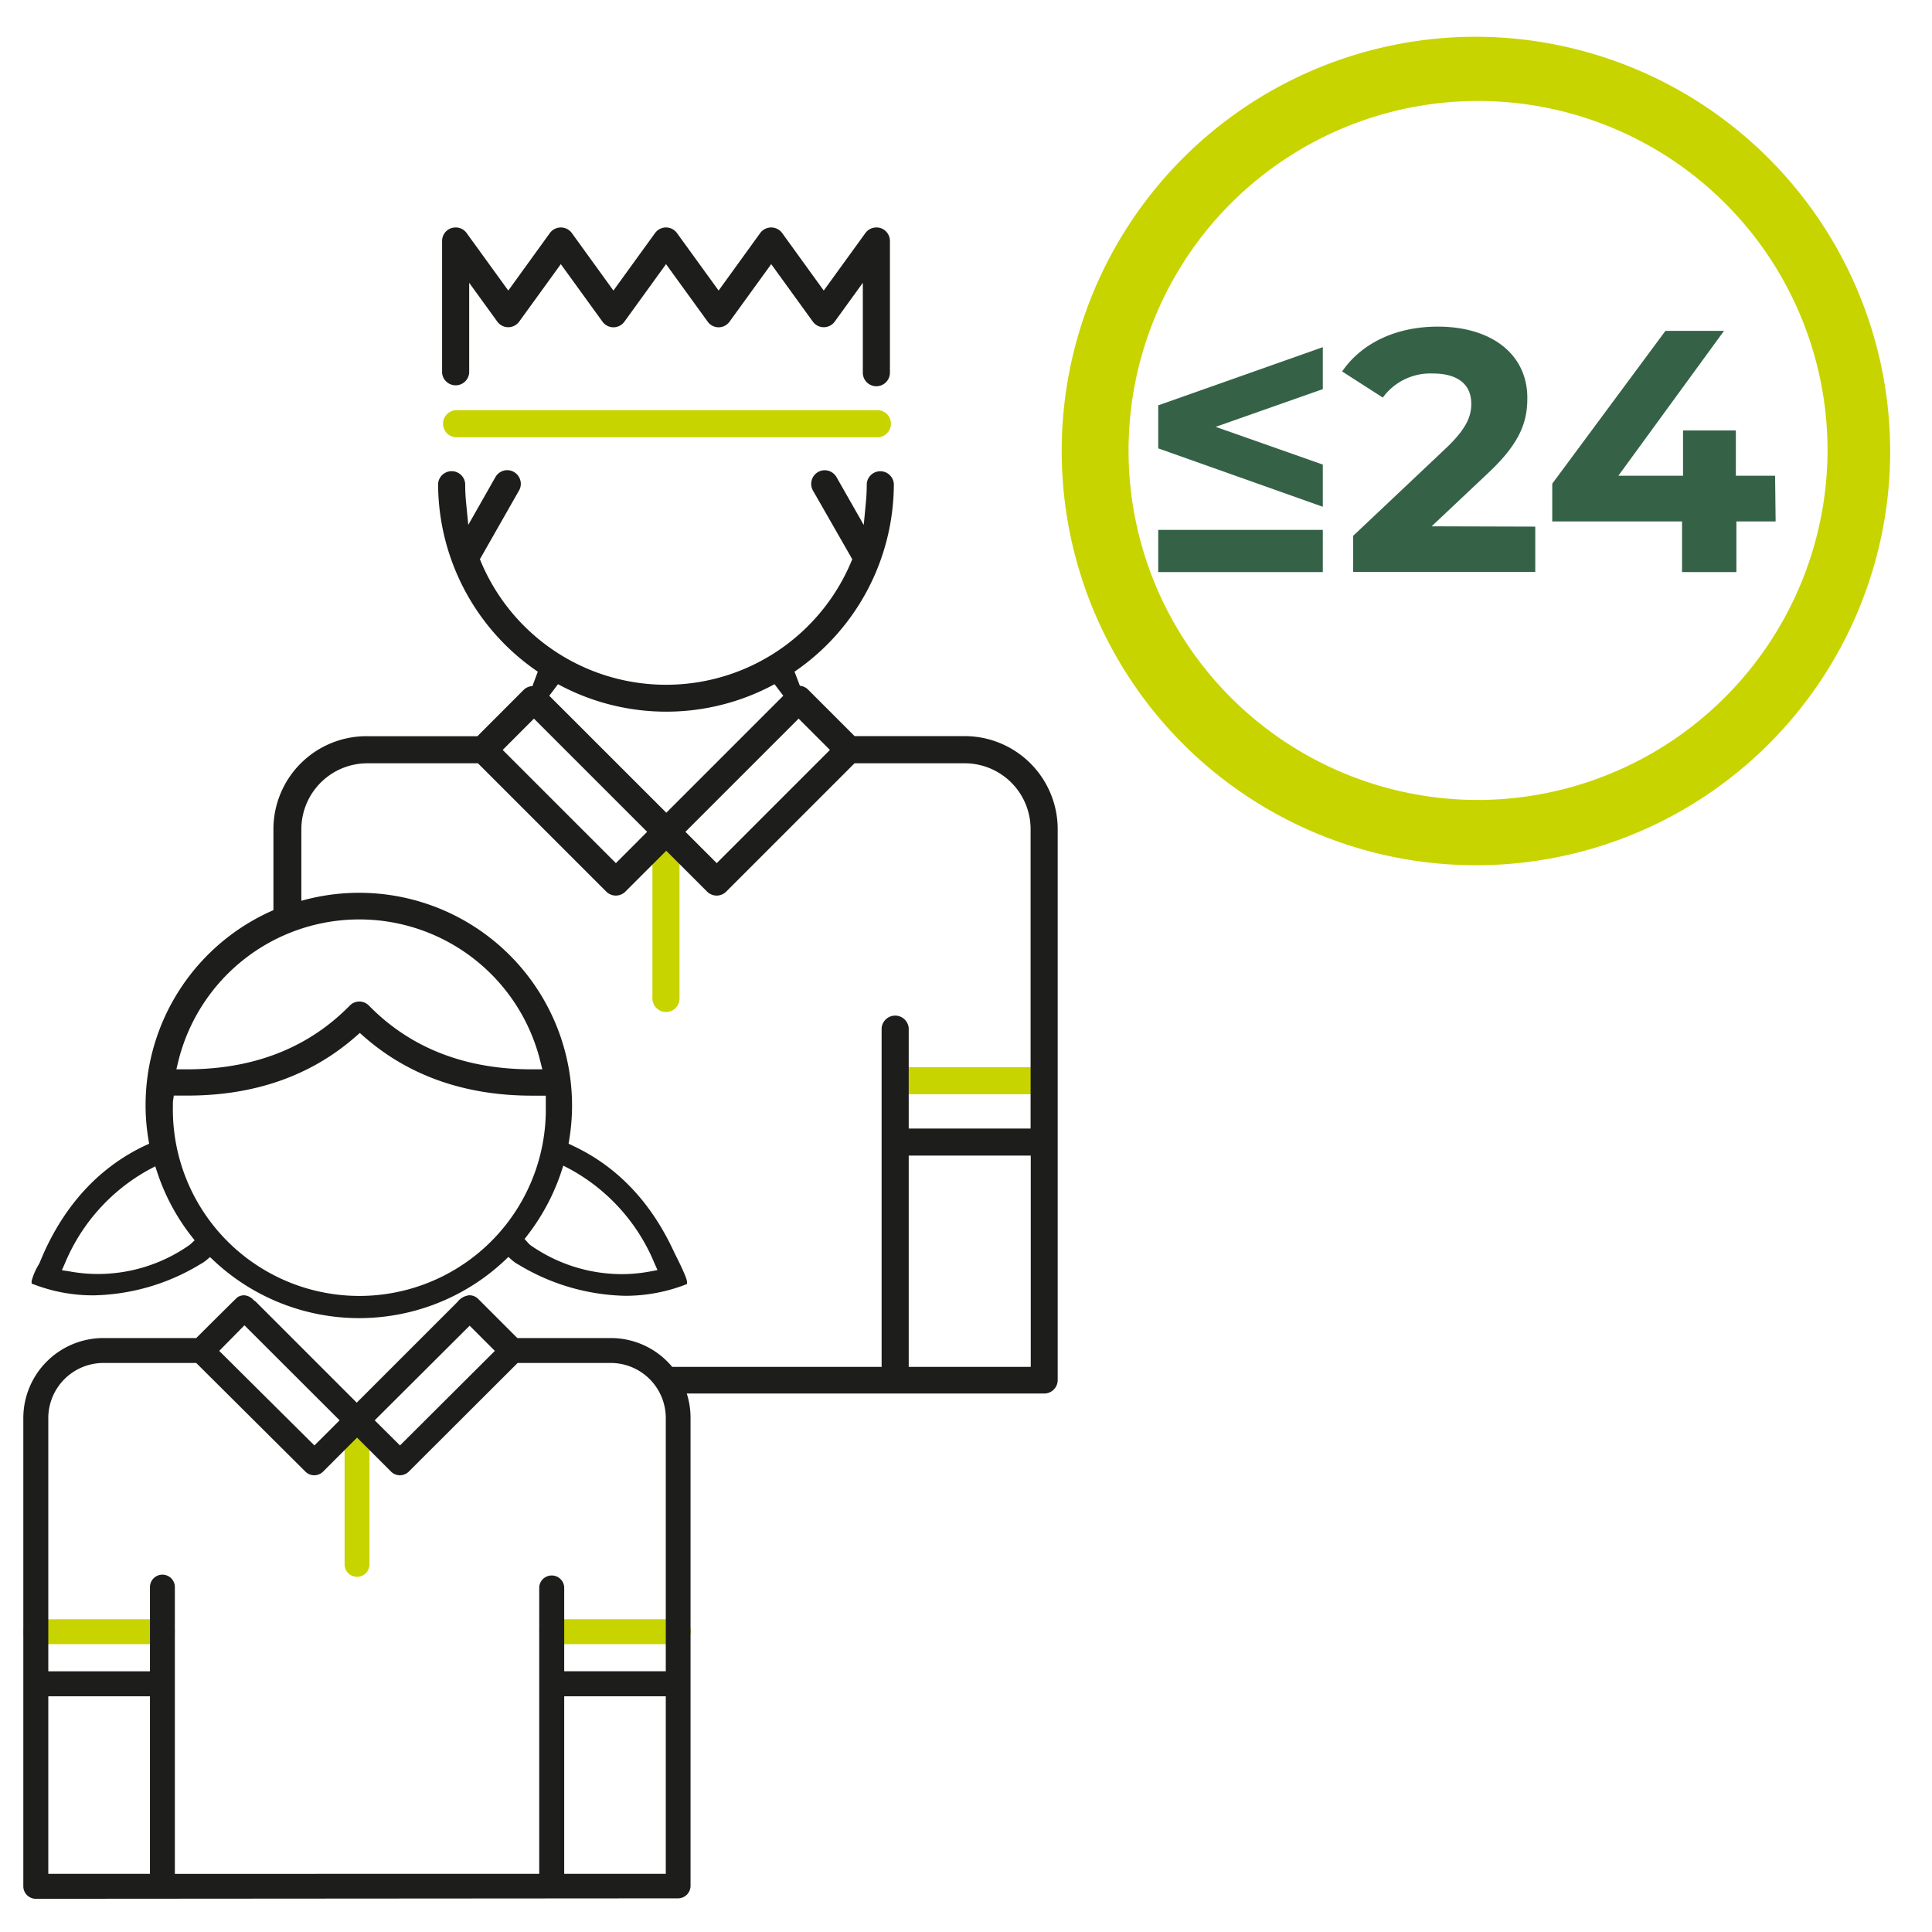 <svg id="_1_Erwachsener_1_kids_Kopie" data-name="1 Erwachsener 1 kids Kopie" xmlns="http://www.w3.org/2000/svg" viewBox="0 0 256 256"><defs><style>.cls-1{fill:#c8d400;}.cls-2{fill:#356247;}.cls-3{fill:#1d1d1b;}</style></defs><path class="cls-1" d="M195.57,4.87a54.89,54.89,0,1,0,54.89,54.89A55,55,0,0,0,195.57,4.87ZM195.63,106a46.31,46.31,0,1,1,46.53-46.31A46.43,46.43,0,0,1,195.63,106Z"/><path class="cls-2" d="M175.28,51.56l-14.2,5,14.2,5v5.59l-21.81-7.74V53.71L175.28,46ZM153.47,70.21h21.81V75.8H153.47Z"/><path class="cls-2" d="M203.43,69.78v6H179.3V71l12.32-11.63c2.83-2.69,3.33-4.33,3.33-5.88,0-2.51-1.73-4-5.11-4a7.8,7.8,0,0,0-6.61,3.19l-5.39-3.46c2.47-3.61,6.94-5.94,12.68-5.94,7.12,0,11.86,3.66,11.86,9.45,0,3.1-.86,5.93-5.33,10.08l-7.35,6.93Z"/><path class="cls-2" d="M235.28,69.09h-5.2V75.8h-7.2V69.09h-17.2v-5l15-20.25h7.76l-14,19.2h8.57v-6h7v6h5.2Z"/><path class="cls-1" d="M60.37,57.94a1.8,1.8,0,0,1,0-3.59h55.75a1.8,1.8,0,1,1,0,3.59Z"/><path class="cls-1" d="M118.61,145a1.8,1.8,0,0,1,0-3.59h19.75a1.8,1.8,0,0,1,0,3.59Z"/><path class="cls-1" d="M88.25,134.1a1.81,1.81,0,0,1-1.8-1.8V110.22a1.8,1.8,0,0,1,3.59,0V132.3A1.8,1.8,0,0,1,88.25,134.1Z"/><path class="cls-3" d="M116.12,51.18a1.79,1.79,0,0,1-1.79-1.79V37.47l-3.72,5.14a1.79,1.79,0,0,1-2.91,0L102.19,35l-5.52,7.62a1.78,1.78,0,0,1-2.9,0L88.25,35l-5.51,7.62a1.79,1.79,0,0,1-2.91,0L74.31,35,68.8,42.61a1.79,1.79,0,0,1-2.91,0l-3.72-5.14V49.39a1.8,1.8,0,0,1-3.59,0V31.93a1.79,1.79,0,0,1,1.25-1.71,2,2,0,0,1,.55-.08,1.77,1.77,0,0,1,1.45.74l5.52,7.62,5.51-7.62a1.8,1.8,0,0,1,2.91,0l5.51,7.62,5.52-7.62a1.79,1.79,0,0,1,2.9,0l5.52,7.62,5.51-7.62a1.8,1.8,0,0,1,2.91,0l5.51,7.62,5.52-7.62a1.79,1.79,0,0,1,1.46-.74,1.75,1.75,0,0,1,.55.08,1.8,1.8,0,0,1,1.24,1.71V49.39A1.8,1.8,0,0,1,116.12,51.18Z"/><path class="cls-1" d="M47.31,208.94a1.66,1.66,0,0,1-1.65-1.66V188.53a1.65,1.65,0,1,1,3.3,0v18.75A1.66,1.66,0,0,1,47.31,208.94Z"/><path class="cls-1" d="M4.75,217.86a1.65,1.65,0,1,1,0-3.3H21.52a1.67,1.67,0,0,1,1.65,1.65,1.65,1.65,0,0,1-1.65,1.65Z"/><path class="cls-1" d="M73.1,217.86a1.65,1.65,0,1,1,0-3.3H89.87a1.65,1.65,0,0,1,0,3.3Z"/><path class="cls-3" d="M4.75,251.6a1.66,1.66,0,0,1-1.66-1.66V187.89a10.61,10.61,0,0,1,10.6-10.59H26c5.39-5.37,5.47-5.42,5.51-5.44a1.72,1.72,0,0,1,.83-.23h0a1.83,1.83,0,0,1,1.23.6,2.16,2.16,0,0,0,.31.24l13.39,13.39,13.35-13.35a2.28,2.28,0,0,1,1.56-.88,1.64,1.64,0,0,1,1.18.48l5.19,5.19H80.93a10.56,10.56,0,0,1,8.14,3.82h27.75V136.24a1.8,1.8,0,0,1,3.59,0v13.3h16.15V109.87a8.73,8.73,0,0,0-8.73-8.73h-14.6l-17,17a1.79,1.79,0,0,1-2.54,0l-5.41-5.41-5.41,5.41a1.79,1.79,0,0,1-2.54,0l-17-17H48.67a8.75,8.75,0,0,0-8.74,8.74v9.48A28.21,28.21,0,0,1,75.8,146.48a27.91,27.91,0,0,1-.36,4.45l-.1.62.57.27c5.87,2.74,10.39,7.5,13.43,14.13l.23.46c1.37,2.73,1.44,3.23,1.46,3.4l0,.33-.31.12a22.07,22.07,0,0,1-7.86,1.44,28.42,28.42,0,0,1-14.22-4.17,4,4,0,0,1-.71-.48l-.57-.5-.54.52a28.16,28.16,0,0,1-38.46,0l-.53-.5-.56.47a4.09,4.09,0,0,1-.67.44,28.24,28.24,0,0,1-14.21,4.16,21.88,21.88,0,0,1-7.88-1.44l-.32-.12,0-.34a8.4,8.4,0,0,1,1-2.28c.14-.32.48-1.13.67-1.56,3-6.59,7.51-11.33,13.33-14.09l.57-.26-.1-.62a27.38,27.38,0,0,1-.37-4.49,28.18,28.18,0,0,1,16.94-25.84V109.87A12.33,12.33,0,0,1,48.67,97.55H63.26l6.15-6.16a1.77,1.77,0,0,1,1.14-.48L71.26,89A30.18,30.18,0,0,1,58.05,64.1a1.8,1.8,0,0,1,3.59,0,25.77,25.77,0,0,0,.13,2.61l.28,2.84,3.6-6.34a1.81,1.81,0,0,1,1.56-.91,1.81,1.81,0,0,1,1.73,1.32A1.75,1.75,0,0,1,68.77,65L63.59,74.1l.17.41a26.61,26.61,0,0,0,49,0l.17-.41L107.72,65a1.81,1.81,0,0,1,.67-2.45,1.78,1.78,0,0,1,.89-.24,1.81,1.81,0,0,1,1.56.91l3.61,6.34.27-2.84a25.77,25.77,0,0,0,.13-2.61,1.8,1.8,0,0,1,3.59,0A30.18,30.18,0,0,1,105.28,89l.71,1.87a1.74,1.74,0,0,1,1.09.51l6.16,6.16h14.59a12.33,12.33,0,0,1,12.32,12.32v73a1.79,1.79,0,0,1-1.79,1.79H91a10.51,10.51,0,0,1,.5,3.18v62.05a1.66,1.66,0,0,1-1.66,1.66Zm83.47-3.31V224.77H74.76v23.52Zm-16.77,0v-38a1.66,1.66,0,0,1,3.31,0v11.16H88.22V187.89a7.3,7.3,0,0,0-7.28-7.29H68.59L54.16,195a1.67,1.67,0,0,1-1.17.48,1.65,1.65,0,0,1-1.17-.48l-4.51-4.51L42.81,195a1.67,1.67,0,0,1-1.17.48,1.65,1.65,0,0,1-1.17-.48L26,180.6H13.69a7.31,7.31,0,0,0-7.29,7.29v33.57H19.87V210.3a1.65,1.65,0,0,1,3.3,0v38Zm-51.58,0V224.77H6.4v23.52ZM53,191.53,65.57,179l-3.34-3.34L49.65,188.2Zm-11.34,0L45,188.2,32.39,175.61,29.05,179Zm94.92-10.41v-28H120.41v28ZM22.91,146c0,.18,0,.35,0,.51a24.71,24.71,0,1,0,49.41,0c0-.16,0-.33,0-.5v-.83l-.83,0-1,0c-8.86,0-16.36-2.64-22.27-7.83l-.54-.48-.55.48c-5.91,5.19-13.4,7.82-22.27,7.82h-1l-.83,0ZM70,164.72a2,2,0,0,0,.3.28,21.14,21.14,0,0,0,12.07,3.83,20.52,20.52,0,0,0,3.75-.35l1-.19-.44-1a25.15,25.15,0,0,0-11.18-12.39l-.86-.45-.3.92a28.33,28.33,0,0,1-4.42,8.27l-.41.53ZM9.24,168.47a20.62,20.62,0,0,0,3.76.34A21.09,21.09,0,0,0,25.06,165l.17-.13.56-.52-.47-.6a28,28,0,0,1-4.44-8.28l-.31-.93-.86.46A25.17,25.17,0,0,0,8.64,167.31l-.44,1Zm38.37-35.76a1.77,1.77,0,0,1,1.25.51c5.48,5.62,12.75,8.47,21.59,8.47h1.41l-.25-1a24.7,24.7,0,0,0-48,0l-.24,1h1.41c8.84,0,16.1-2.85,21.59-8.47A1.75,1.75,0,0,1,47.61,132.71Zm34-18.34,4.14-4.15-15-15-4.14,4.15Zm13.36,0,15-15-4.15-4.15-15,15Zm-6.68-6.68,15.5-15.5-1.16-1.53a30.09,30.09,0,0,1-28.69,0l-1.16,1.53Z"/></svg>